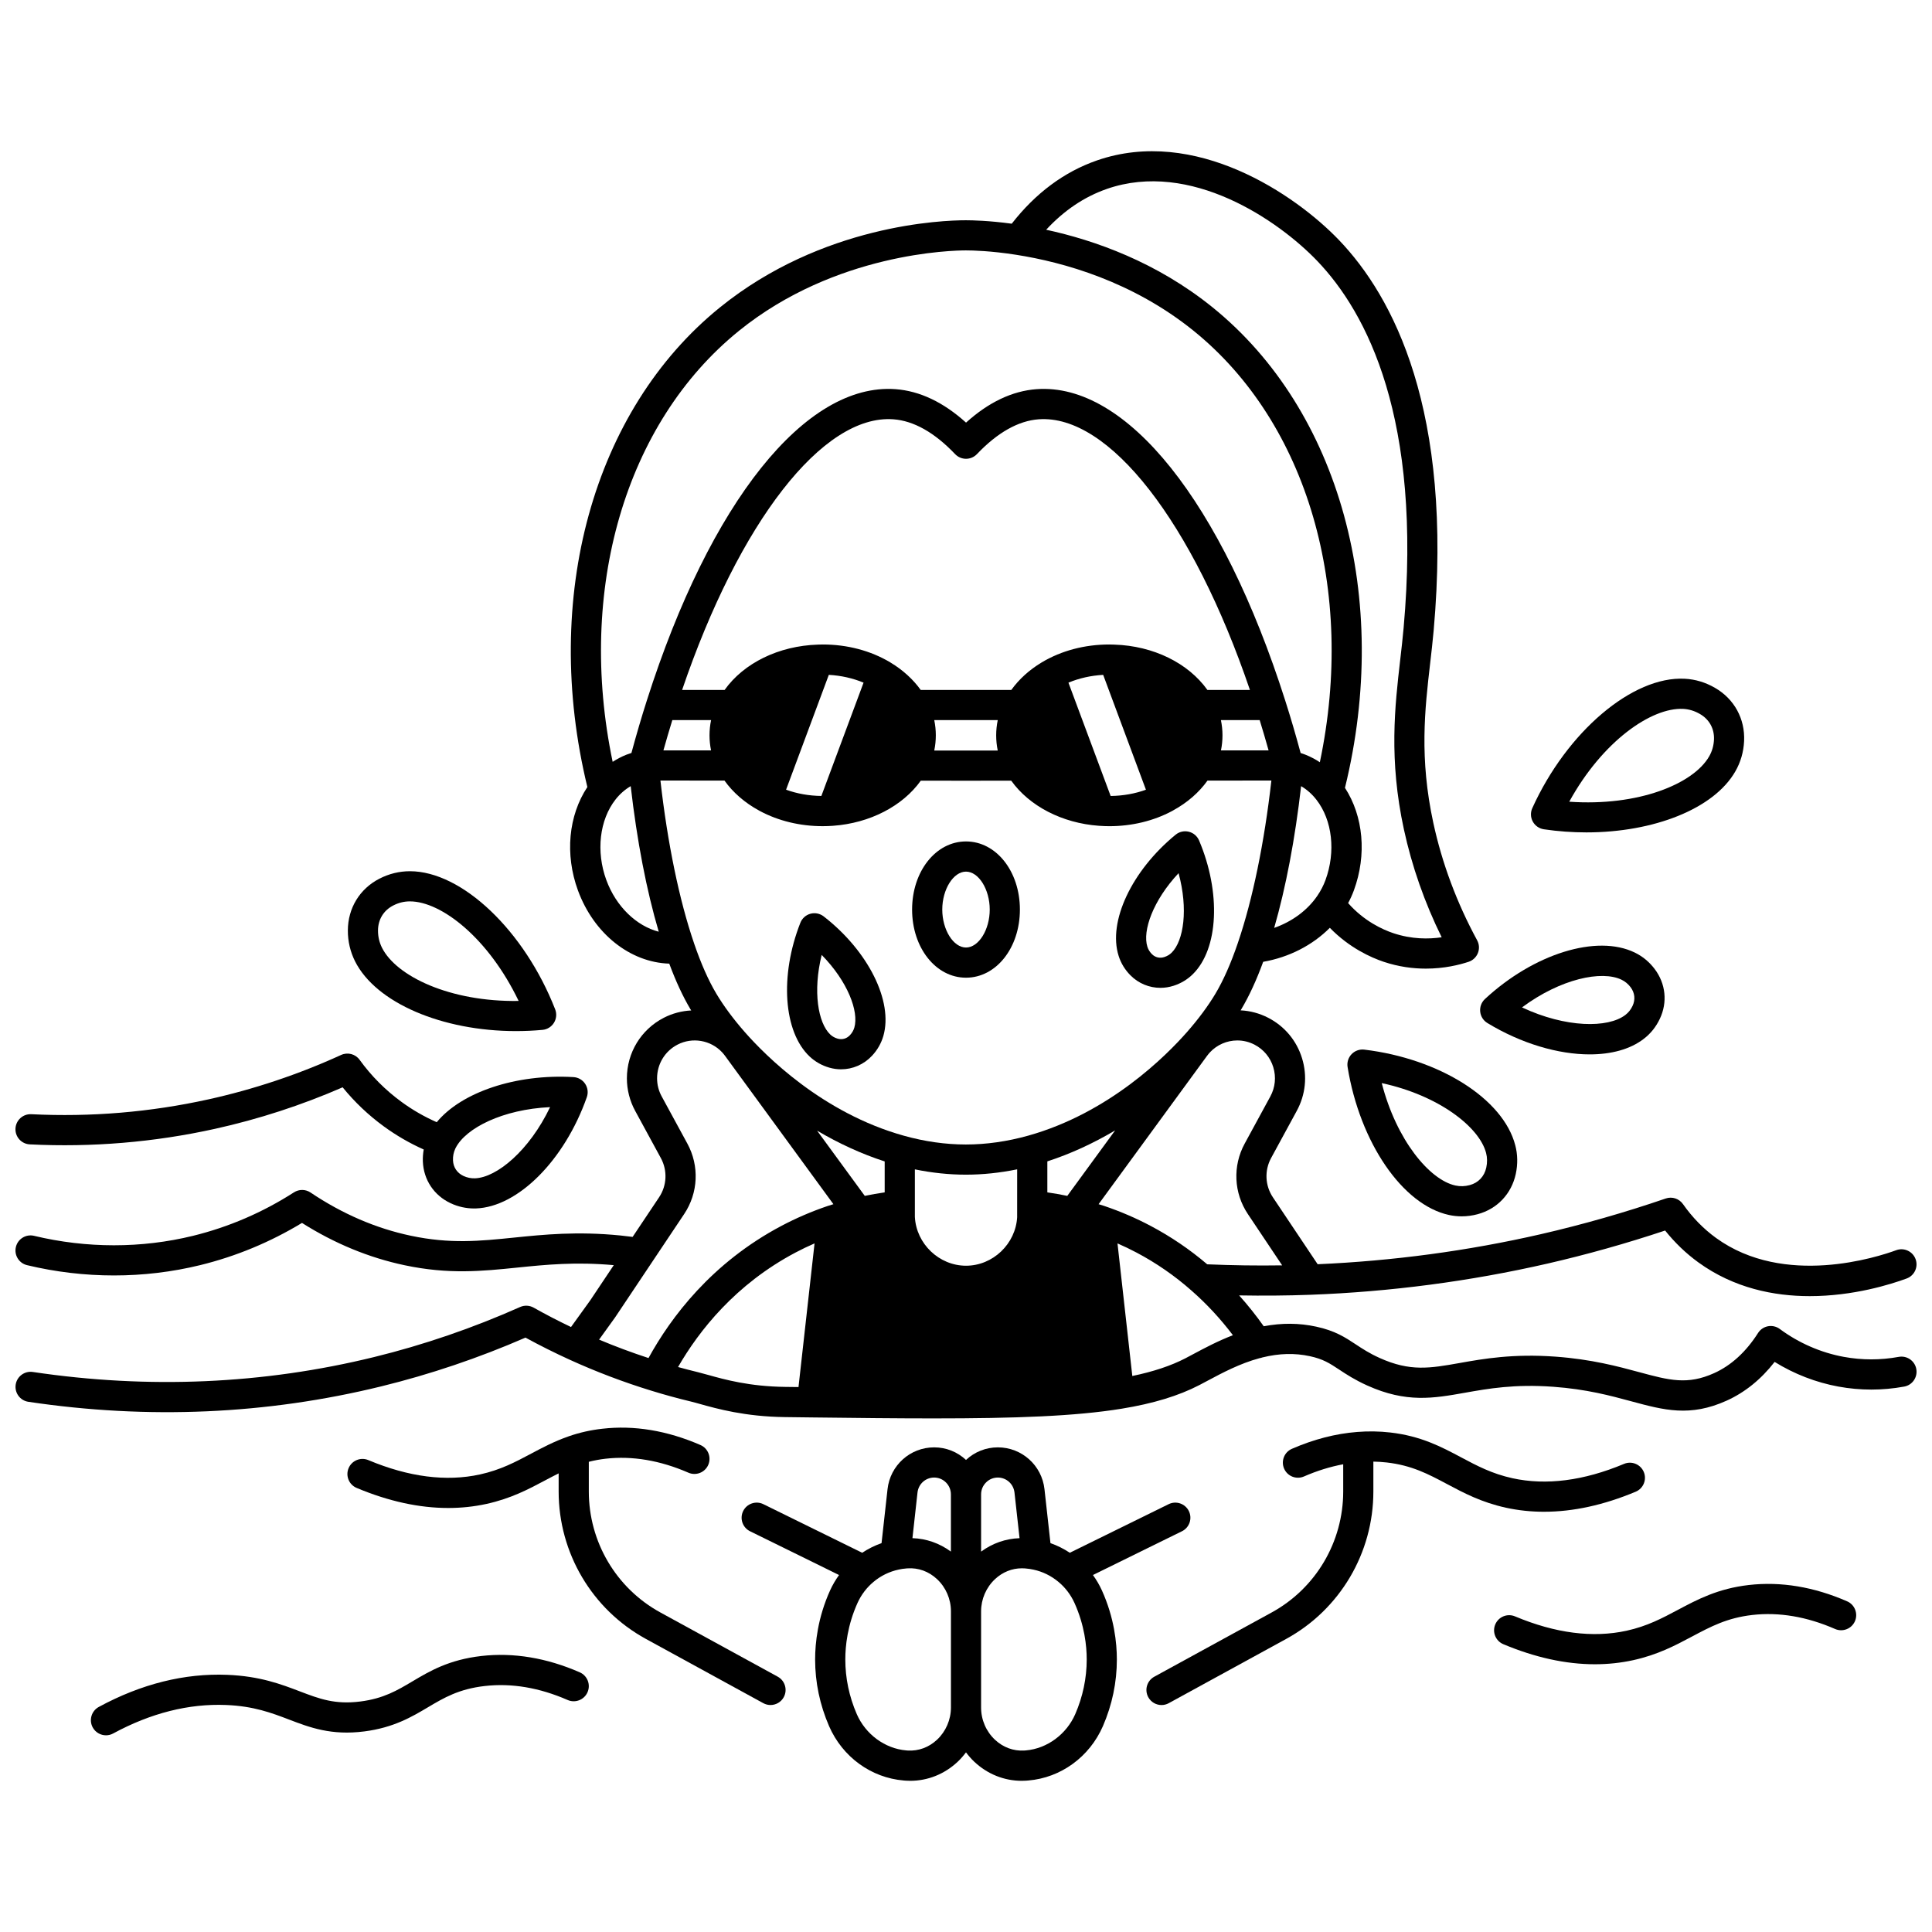 <?xml version="1.0" encoding="UTF-8"?>
<!-- Uploaded to: SVG Repo, www.svgrepo.com, Generator: SVG Repo Mixer Tools -->
<svg width="800px" height="800px" version="1.1" viewBox="144 144 512 512" xmlns="http://www.w3.org/2000/svg">
 <defs>
  <clipPath id="b">
   <path d="m148.09 423h151.91v42h-151.91z"/>
  </clipPath>
  <clipPath id="a">
   <path d="m148.09 184h503.81v336h-503.81z"/>
  </clipPath>
 </defs>
 <path d="m400 403.1c8.012 0 14.285-7.93 14.285-18.055s-6.273-18.055-14.285-18.055-14.285 7.93-14.285 18.055 6.273 18.055 14.285 18.055zm0-28.109c3.352 0 6.289 4.699 6.289 10.055s-2.938 10.055-6.289 10.055-6.289-4.699-6.289-10.055 2.938-10.055 6.289-10.055z"/>
 <path d="m553.14 363.77c3.789 0.559 7.566 0.824 11.266 0.824 17.859 0 33.812-6.242 39.488-16.188 1.398-2.441 2.18-5.144 2.312-8.031 0.27-5.887-2.617-11.156-7.715-14.086-2.504-1.453-5.199-2.269-8.016-2.414-13.816-0.73-31.203 14.008-40.398 34.289-0.52 1.145-0.473 2.465 0.133 3.566s1.688 1.855 2.93 2.039zm36.918-31.91c1.539 0.082 3.023 0.531 4.434 1.352 2.504 1.438 3.859 3.918 3.731 6.793-0.074 1.602-0.5 3.094-1.27 4.434-4.168 7.301-18.773 13.312-37.086 12.023 8.812-16.039 21.762-25 30.191-24.602z"/>
 <path d="m280.73 417.25c2.324 0 4.684-0.105 7.043-0.324 1.25-0.113 2.375-0.812 3.031-1.879 0.66-1.07 0.777-2.387 0.324-3.555-8.141-20.848-24.68-36.59-38.48-36.609-2.824 0-5.555 0.668-8.102 1.98-5.223 2.68-8.348 7.809-8.359 13.723-0.012 2.856 0.625 5.594 1.895 8.152 5.562 11.086 23.199 18.512 42.648 18.512zm-32.531-33.281c1.43-0.738 2.887-1.094 4.438-1.094 8.383 0.016 20.836 9.781 28.809 26.387-18.242 0.285-32.434-6.562-36.215-14.102-0.715-1.441-1.059-2.934-1.055-4.562 0.008-2.906 1.473-5.32 4.023-6.629z"/>
 <path d="m538.17 415.11c9.004 5.469 18.801 8.312 27.117 8.312 5.699 0 10.707-1.336 14.289-4.086 1.836-1.391 3.285-3.191 4.297-5.344 2.082-4.383 1.566-9.32-1.375-13.207-1.426-1.883-3.203-3.348-5.277-4.352-10.047-4.883-26.738 0.301-39.695 12.32-0.918 0.852-1.387 2.086-1.258 3.336 0.125 1.254 0.828 2.371 1.902 3.019zm35.559-11.473c0.945 0.457 1.727 1.105 2.394 1.98 1.121 1.484 1.316 3.289 0.52 4.961-0.461 0.98-1.098 1.781-1.914 2.398-4.578 3.512-15.762 3.453-27.379-2.004 10.23-7.617 21.156-9.875 26.379-7.336z"/>
 <path d="m443.57 402.46c2.144 2.168 5.008 3.328 7.953 3.328 1.156 0 2.32-0.18 3.465-0.543 1.969-0.629 3.695-1.668 5.141-3.094 6.805-6.723 7.492-21.617 1.641-35.414-0.492-1.16-1.5-2.019-2.723-2.32s-2.516-0.012-3.492 0.789c-11.641 9.531-17.992 23.043-15.102 32.121 0.605 1.922 1.652 3.648 3.117 5.133zm12.762-27.059c2.598 9.496 1.355 17.918-1.824 21.059-0.547 0.539-1.191 0.922-1.961 1.172-1.215 0.387-2.414 0.098-3.289-0.789-0.562-0.57-0.961-1.219-1.188-1.938-1.352-4.242 1.496-12.277 8.262-19.504z"/>
 <path d="m363.79 426.94c1.023 0.293 2.062 0.438 3.094 0.438 3.066 0 6.043-1.266 8.215-3.598 1.41-1.508 2.418-3.262 2.992-5.219 2.66-9.203-3.988-22.539-15.816-31.711-0.996-0.77-2.297-1.031-3.512-0.695-1.215 0.332-2.199 1.219-2.66 2.391-5.516 14.02-4.477 28.926 2.469 35.453 1.48 1.387 3.238 2.375 5.219 2.941zm-2.035-29.875c6.887 7.012 9.895 14.965 8.652 19.262-0.215 0.734-0.602 1.402-1.156 1.996-0.871 0.934-2.062 1.273-3.266 0.93-0.762-0.219-1.398-0.574-1.949-1.09-3.242-3.047-4.668-11.469-2.281-21.098z"/>
 <path d="m505.55 422.16c-1.254-0.145-2.492 0.297-3.363 1.203s-1.262 2.172-1.062 3.41c3.269 20.051 14.57 36.539 26.875 39.211 1.113 0.238 2.234 0.359 3.359 0.359 1.41 0 2.824-0.188 4.231-0.566 5.184-1.395 8.961-5.383 10.105-10.664 0.559-2.578 0.508-5.223-0.137-7.617-3.184-12.273-20.008-22.93-40.008-25.336zm32.328 31.266c-0.504 2.336-2.098 4.023-4.367 4.633-1.301 0.352-2.555 0.387-3.82 0.113-6.84-1.484-15.625-12.016-19.512-27.137 15.094 3.25 25.867 11.641 27.648 18.508 0.324 1.203 0.34 2.547 0.051 3.883z"/>
 <g clip-path="url(#b)">
  <path d="m151.89 447.27c16.496 0.82 33-0.562 49.043-4.109 11.613-2.566 22.992-6.269 33.871-11.012 3.164 3.894 6.812 7.363 10.887 10.336 3.301 2.414 6.856 4.473 10.598 6.144-0.184 1.043-0.27 2.109-0.227 3.199 0.203 4.852 2.953 8.977 7.371 11.043 1.98 0.922 4.078 1.387 6.254 1.387 0.145 0 0.289-0.004 0.438-0.008 11.148-0.387 23.508-12.789 29.387-29.488 0.418-1.188 0.254-2.496-0.441-3.543-0.695-1.047-1.84-1.703-3.098-1.777-15.281-0.898-29.723 4.027-36.234 11.953-3.293-1.457-6.422-3.25-9.324-5.375-4.277-3.121-8.02-6.875-11.113-11.156-1.117-1.547-3.168-2.086-4.902-1.293-11.242 5.137-23.082 9.102-35.188 11.777-15.348 3.391-31.133 4.715-46.922 3.93-2.207-0.113-4.082 1.59-4.191 3.797-0.105 2.211 1.59 4.086 3.793 4.195zm137.89-9.871c-5.519 11.547-14.141 18.668-19.91 18.867-1.086 0.031-2.078-0.18-3.059-0.633-1.676-0.785-2.684-2.293-2.762-4.125-0.043-1.094 0.148-2.094 0.598-3.074 0.035-0.07 0.066-0.145 0.129-0.262 2.695-5.219 12.418-10.184 25.004-10.773z"/>
 </g>
 <g clip-path="url(#a)">
  <path d="m651.84 506.8c-0.398-2.172-2.481-3.613-4.652-3.215-4.828 0.883-9.727 0.883-14.555 0-6.082-1.113-11.949-3.672-16.973-7.394-0.891-0.66-2.019-0.922-3.109-0.723s-2.051 0.848-2.644 1.781c-3.195 5.016-7.109 8.594-11.629 10.641-7.086 3.199-11.914 1.898-19.91-0.266-5.598-1.512-12.562-3.398-22.133-4.098-11.266-0.824-19.109 0.566-25.41 1.684-7.887 1.398-13.098 2.324-21.219-1.34-2.738-1.238-4.555-2.438-6.312-3.598-2.816-1.859-5.477-3.617-10.484-4.695-4.535-0.984-9.113-1.012-13.91-0.105-2.019-2.867-4.199-5.594-6.516-8.176 6.289 0.109 12.609 0.066 18.898-0.168 21.199-0.789 42.34-3.57 62.832-8.266 10.461-2.402 20.926-5.348 31.16-8.758 2.59 3.238 5.543 6.07 8.809 8.438 9.426 6.836 20.023 8.945 29.52 8.945 11.547 0 21.473-3.121 25.68-4.672 2.07-0.766 3.133-3.062 2.367-5.133-0.766-2.074-3.062-3.129-5.133-2.367-4.793 1.766-29.609 9.906-47.742-3.242-3.336-2.418-6.285-5.438-8.77-8.977-1.023-1.457-2.887-2.062-4.57-1.484-10.844 3.719-21.984 6.902-33.113 9.461-19.289 4.422-39.172 7.086-59.129 7.961l-11.859-17.73c-2.09-3.121-2.269-7.117-0.473-10.422l6.785-12.473c2.348-4.305 2.852-9.258 1.414-13.945-1.434-4.68-4.613-8.492-8.961-10.738-2.316-1.191-4.777-1.852-7.332-1.977 0.062-0.105 0.141-0.215 0.203-0.316 2.066-3.465 4.008-7.68 5.785-12.543 6.828-1.188 13.074-4.387 17.664-9.012 5.188 5.336 10.941 7.887 14.262 9.004 4 1.336 7.793 1.812 11.172 1.812 4.859 0 8.852-0.984 11.344-1.809 1.125-0.371 2.023-1.223 2.461-2.324s0.363-2.34-0.203-3.379c-5.383-9.922-9.285-20.375-11.602-31.066-3.738-17.277-2.269-30.035-0.844-42.371 0.328-2.828 0.664-5.754 0.922-8.625 5.215-58.457-10.762-88.551-25.086-103.5-11.582-12.094-38.141-30.148-64.18-21.094-8.652 3.012-16.227 8.648-22.547 16.754-6.027-0.812-10.422-0.91-12.156-0.91-6.117 0-38.004 1.113-65.18 23.102-33.637 27.215-47.316 76.941-35.125 127.1-5.008 7.551-5.996 17.848-2.5 27.391 4.227 11.523 13.879 19.094 24.203 19.41 1.73 4.664 3.609 8.719 5.609 12.074 0.066 0.109 0.145 0.223 0.211 0.332-2.496 0.125-4.984 0.762-7.297 1.957-6.016 3.102-9.754 9.25-9.754 16.039 0 3.012 0.766 6 2.207 8.637l6.789 12.477c1.801 3.305 1.617 7.297-0.473 10.422l-7.004 10.48c-1.023-0.133-2.086-0.254-3.219-0.375-11.5-1.148-20.359-0.242-28.176 0.555-9.074 0.926-16.91 1.727-27.375-0.488-9.227-1.945-18.172-5.797-26.582-11.453-1.324-0.891-3.051-0.906-4.391-0.047-8.293 5.328-17.305 9.203-26.777 11.527-13.633 3.34-28.188 3.336-42.098-0.004-2.156-0.516-4.305 0.809-4.82 2.953-0.516 2.148 0.809 4.305 2.953 4.82 7.57 1.816 15.316 2.727 23.031 2.727 7.719 0 15.402-0.91 22.84-2.731 9.5-2.324 18.566-6.086 26.992-11.188 8.633 5.457 17.773 9.227 27.211 11.215 11.684 2.473 20.504 1.574 29.84 0.621 7.562-0.773 15.383-1.562 25.574-0.645l-6.199 9.277-5.129 7.121c-3.356-1.605-6.676-3.324-9.91-5.141-1.102-0.617-2.43-0.68-3.582-0.164-12.531 5.578-25.555 10.043-38.711 13.266-29.328 7.191-59.75 8.52-90.422 3.949-2.184-0.324-4.219 1.18-4.543 3.363-0.324 2.184 1.18 4.219 3.363 4.543 31.707 4.727 63.164 3.352 93.508-4.09 12.977-3.18 25.828-7.523 38.23-12.922 3.832 2.094 7.766 4.059 11.719 5.859 7.008 3.191 14.289 5.957 21.637 8.207 3.394 1.051 6.926 2.019 10.488 2.875 0.688 0.164 1.492 0.391 2.406 0.648 4.469 1.25 11.941 3.344 22.469 3.473l7.16 0.09c12.004 0.148 22.68 0.258 32.23 0.258 21.707 0 37.582-0.57 49.859-2.566 8.363-1.359 15.102-3.406 20.602-6.258 0.711-0.371 1.461-0.77 2.246-1.188 3.805-2.035 8.52-4.547 13.707-5.945 0.266-0.043 0.531-0.105 0.785-0.203 4.426-1.086 8.539-1.199 12.562-0.328 3.543 0.766 5.223 1.871 7.769 3.551 1.922 1.27 4.102 2.707 7.426 4.211 10.379 4.684 17.574 3.406 25.906 1.926 6.164-1.094 13.148-2.336 23.43-1.582 8.805 0.645 15.09 2.344 20.633 3.844 8.711 2.356 15.59 4.215 25.293-0.168 4.852-2.195 9.113-5.641 12.711-10.266 5.188 3.211 10.957 5.449 16.91 6.539 5.781 1.059 11.648 1.059 17.43 0 2.164-0.395 3.602-2.477 3.203-4.652zm-170.41-79.988c0.801 2.613 0.52 5.371-0.789 7.777l-6.785 12.473c-3.227 5.922-2.902 13.086 0.848 18.688l9.082 13.582c-6.644 0.105-13.293 0.004-19.863-0.277-4.602-3.926-9.641-7.352-15-10.184-3.848-2.039-7.945-3.805-12.191-5.25-0.039-0.016-0.082-0.023-0.121-0.039-0.012-0.004-0.027-0.008-0.039-0.012-0.473-0.16-0.957-0.301-1.434-0.449l28.715-39.277c0.266-0.355 0.531-0.68 0.785-0.957 1.875-2.008 4.519-3.16 7.262-3.16 1.586 0 3.117 0.375 4.551 1.113 2.41 1.246 4.18 3.367 4.981 5.973zm-153.5-32.836c-3.914-11.402-7.039-26.582-8.91-43.125l16.973 0.008c2.258 3.164 5.371 5.875 9.141 7.93 0.004 0 0.004 0.004 0.008 0.004 0.078 0.043 0.152 0.09 0.234 0.133 4.918 2.633 10.672 4.019 16.641 4.019 0.934 0 1.859-0.035 2.746-0.102 9.773-0.703 18.445-5.223 23.254-11.953l11.988 0.008 11.984-0.008c4.816 6.734 13.48 11.25 23.242 11.953 0.09 0.008 0.188 0.004 0.277 0.012 0.008 0 0.016 0.004 0.02 0.004h0.008c0.801 0.055 1.621 0.09 2.449 0.09 5.965 0 11.719-1.391 16.633-4.019 0.082-0.043 0.156-0.094 0.238-0.137 0 0 0.004 0 0.004-0.004 3.773-2.055 6.887-4.766 9.145-7.93l16.926-0.008c-1.859 16.426-4.957 31.512-8.836 42.895-0.023 0.055-0.035 0.117-0.059 0.172-0.008 0.02-0.016 0.043-0.02 0.066-1.816 5.336-3.805 9.828-5.906 13.352-1.961 3.281-4.481 6.68-7.492 10.113-5.488 6.262-20.578 21.473-42.141 27.512-5.578 1.555-11.133 2.344-16.508 2.344-5.383 0-10.914-0.785-16.449-2.332-21.57-6.019-36.68-21.234-42.168-27.492-3.023-3.453-5.555-6.867-7.512-10.141-2.102-3.527-4.09-8.02-5.91-13.363zm35.715-71.133c3.238 0.18 6.391 0.891 9.207 2.066l-11.184 30.027c-3.281-0.039-6.453-0.602-9.352-1.66zm27.941 11.992h16.828c-0.273 1.32-0.418 2.668-0.418 4.039 0 1.363 0.141 2.707 0.414 4.023l-8.41 0.008-8.414-0.008c0.273-1.316 0.414-2.66 0.414-4.023 0-1.367-0.141-2.715-0.414-4.039zm46.746 20.105-11.184-30.027c2.816-1.18 5.965-1.887 9.207-2.066l11.328 30.438c-2.898 1.051-6.07 1.617-9.352 1.656zm29.223-20.105h10.273c0.805 2.606 1.594 5.281 2.359 8.02l-12.621 0.004c0.27-1.305 0.406-2.637 0.406-3.988 0-1.363-0.145-2.711-0.418-4.035zm-3.582-7.996c-5.086-7.129-14.309-11.676-24.633-12.008-0.086-0.004-0.172-0.004-0.254-0.008-0.055 0-0.109-0.008-0.164-0.004-0.312-0.012-0.621-0.023-0.934-0.023-6.516 0-12.695 1.633-17.879 4.723-0.02 0.012-0.035 0.023-0.055 0.035-0.016 0.008-0.027 0.02-0.043 0.027-3.254 1.957-5.977 4.441-8.004 7.262h-24.004c-2.027-2.82-4.75-5.309-8.008-7.266-0.012-0.008-0.023-0.016-0.031-0.02-0.02-0.012-0.039-0.027-0.059-0.039-5.184-3.09-11.367-4.723-17.883-4.723-0.453 0-0.902 0.012-1.27 0.031-10.406 0.336-19.637 4.887-24.719 12.012h-11.262c15.121-44.461 37.289-73.086 55.973-71.723 5.41 0.398 10.918 3.5 16.371 9.227 0.754 0.793 1.801 1.242 2.894 1.242s2.141-0.449 2.894-1.242c5.453-5.727 10.961-8.828 16.367-9.227 18.664-1.348 40.852 27.258 55.973 71.723zm-141.8 7.996h10.273c-0.273 1.32-0.418 2.668-0.418 4.039 0 1.352 0.141 2.68 0.406 3.988l-12.621-0.004c0.766-2.738 1.555-5.414 2.359-8.023zm91.387 131.66c-0.371 7.141-6.434 12.934-13.555 12.934-7.117 0-13.184-5.793-13.555-12.934v-12.602c4.543 0.93 9.074 1.406 13.523 1.406 4.457 0 9.008-0.48 13.586-1.414l-0.004 12.609zm13.852-6.352-0.57 0.777c-1.746-0.367-3.5-0.672-5.285-0.93v-8.215c6.074-1.965 12.133-4.75 17.965-8.203zm-48.961-8.355v8.203c-1.781 0.258-3.535 0.562-5.277 0.926l-12.637-17.285c5.82 3.434 11.859 6.203 17.914 8.156zm103.22-61.883c3.102-10.762 5.531-23.539 7.137-37.566 1.535 0.902 2.906 2.106 4.074 3.621 4.203 5.41 5.141 13.75 2.391 21.246-0.531 1.453-1.262 2.867-2.176 4.203-2.629 3.859-6.691 6.828-11.426 8.496zm-44.371-195.83c22.219-7.727 45.512 8.355 55.777 19.07 13.176 13.754 27.844 41.797 22.895 97.262-0.246 2.769-0.562 5.516-0.898 8.422-1.426 12.379-3.047 26.41 0.977 44.98 2.121 9.789 5.481 19.379 10.008 28.578-3.457 0.516-7.945 0.539-12.82-1.09-2.769-0.93-7.723-3.152-11.969-7.965 0.59-1.102 1.105-2.231 1.523-3.379 3.461-9.434 2.523-19.633-2.363-27.168 12.312-50.223-1.352-100.05-35.062-127.32-14.863-12.02-31.258-17.801-44.121-20.582 4.723-5.106 10.102-8.734 16.055-10.805zm-97.48 37.605c25.613-20.723 56.691-21.32 60.152-21.32 1.77 0 6.613 0.113 13.309 1.16 12.516 1.957 30.836 7.047 47.055 20.16 30.23 24.453 43.012 68.789 33.438 114.32-1.199-0.789-2.469-1.457-3.789-1.984-0.418-0.168-0.855-0.316-1.305-0.457-1.301-4.82-2.672-9.508-4.094-13.941-16.773-52.613-42.023-84.238-65.898-82.484-6.414 0.473-12.684 3.449-18.68 8.863-6-5.414-12.266-8.391-18.684-8.863-23.855-1.746-49.125 29.867-65.895 82.473-1.422 4.434-2.793 9.117-4.094 13.934-0.465 0.145-0.918 0.301-1.359 0.473-1.262 0.504-2.469 1.141-3.617 1.879-9.512-45.504 3.277-89.789 33.461-114.21zm-35.145 145.52c-2.762-7.547-1.801-15.918 2.449-21.328 1.152-1.469 2.504-2.644 4.019-3.535 1.656 14.469 4.188 27.613 7.43 38.578-5.883-1.512-11.309-6.648-13.898-13.715zm20.629 88.547c3.75-5.606 4.074-12.766 0.852-18.688l-6.793-12.484c-0.816-1.492-1.23-3.109-1.23-4.809 0-3.785 2.078-7.207 5.43-8.934 3.926-2.035 8.785-1.195 11.805 2.039 0.266 0.285 0.531 0.609 0.781 0.949l28.715 39.301c-0.477 0.152-0.961 0.293-1.434 0.453l-0.152 0.047c-4.242 1.445-8.344 3.211-12.184 5.246-18.504 9.785-29.316 24.254-35.234 35.031-4.418-1.449-8.801-3.074-13.094-4.883l4.211-5.848c0.027-0.039 0.055-0.074 0.078-0.113zm6.352 42.621c-1.023-0.285-1.918-0.535-2.688-0.723-1.773-0.43-3.535-0.887-5.277-1.367 5.551-9.629 15.207-21.922 31.145-30.348 1.625-0.863 3.309-1.664 5.027-2.414l-4.254 38.07-3.535-0.043c-9.484-0.117-16.066-1.957-20.418-3.176zm128.64-5.547c-0.754 0.402-1.477 0.789-2.156 1.145-3.824 1.98-8.465 3.523-14.066 4.688l-3.926-35.137c1.719 0.75 3.402 1.555 5.027 2.418 5.238 2.769 10.141 6.156 14.578 10.078 4.027 3.527 7.703 7.496 10.98 11.832-3.961 1.527-7.461 3.387-10.438 4.977z"/>
 </g>
 <path d="m553.2 544.63c7.699 0 15.828-1.773 24.277-5.312 2.039-0.855 2.996-3.195 2.144-5.231-0.852-2.035-3.195-3-5.231-2.144-10.699 4.481-20.656 5.758-29.582 3.801-5.445-1.199-9.391-3.297-13.566-5.519-5.238-2.785-10.652-5.668-18.828-6.602-2.894-0.332-5.848-0.375-8.762-0.137-5.68 0.441-11.492 1.941-17.277 4.461-2.023 0.879-2.953 3.234-2.07 5.262 0.883 2.023 3.234 2.953 5.262 2.07 3.488-1.52 6.969-2.594 10.398-3.234v7.215c0 13.367-7.258 25.648-18.941 32.051l-31.129 17.035c-1.938 1.062-2.648 3.488-1.59 5.426 0.727 1.328 2.098 2.082 3.512 2.082 0.648 0 1.305-0.156 1.914-0.492l31.129-17.035c14.25-7.805 23.098-22.773 23.098-39.062v-7.922c1.188 0.02 2.375 0.094 3.543 0.227 6.668 0.766 10.984 3.062 15.98 5.719 4.465 2.375 9.086 4.832 15.605 6.269 3.281 0.715 6.652 1.074 10.113 1.074z"/>
 <path d="m633.51 568.37c-8.805-3.844-17.562-5.297-26.043-4.328-8.176 0.934-13.59 3.812-18.828 6.598-4.176 2.223-8.117 4.316-13.562 5.516-8.945 1.961-18.898 0.684-29.586-3.801-2.039-0.855-4.379 0.105-5.234 2.141-0.855 2.035 0.105 4.379 2.141 5.234 8.441 3.539 16.562 5.316 24.266 5.316 3.465 0 6.844-0.359 10.129-1.078 6.519-1.434 11.137-3.891 15.605-6.266 4.996-2.656 9.312-4.953 15.98-5.715 7.059-0.809 14.441 0.438 21.934 3.711 2.027 0.883 4.383-0.043 5.266-2.062 0.879-2.023-0.043-4.383-2.066-5.266z"/>
 <path d="m297.64 587.18c-8.789-3.836-17.555-5.289-26.043-4.328-8.625 0.984-13.742 4.023-18.262 6.707-4.117 2.445-7.676 4.559-13.785 5.348-6.777 0.871-10.891-0.695-16.098-2.68-4.953-1.891-10.566-4.031-19.215-4.379-11.328-0.457-22.789 2.402-34.055 8.508-1.941 1.051-2.664 3.481-1.613 5.422 0.727 1.336 2.102 2.094 3.519 2.094 0.645 0 1.297-0.156 1.898-0.484 9.984-5.406 20.043-7.949 29.926-7.547 7.344 0.293 12.094 2.106 16.688 3.859 5.504 2.102 11.195 4.269 19.969 3.141 7.75-0.996 12.582-3.867 16.848-6.398 4.199-2.492 8.164-4.852 15.082-5.637 7.074-0.805 14.457 0.441 21.938 3.711 2.027 0.883 4.383-0.043 5.266-2.062 0.887-2.031-0.039-4.387-2.062-5.273z"/>
 <path d="m350.11 588.34-31.125-17.031c-11.684-6.402-18.945-18.684-18.945-32.051v-7.867c1.445-0.363 2.914-0.641 4.453-0.816 7.051-0.805 14.43 0.438 21.941 3.703 2.023 0.883 4.379-0.047 5.262-2.07 0.879-2.023-0.047-4.379-2.07-5.262-8.816-3.836-17.578-5.289-26.031-4.312-3.086 0.348-5.984 1-8.852 1.992-0.082 0.027-0.156 0.062-0.238 0.09-0.008 0.004-0.016 0.008-0.023 0.008-3.633 1.281-6.731 2.914-9.715 4.504-4.176 2.223-8.121 4.316-13.566 5.516-8.945 1.961-18.898 0.684-29.586-3.801-2.035-0.855-4.379 0.105-5.234 2.141-0.855 2.039 0.105 4.379 2.141 5.234 8.441 3.539 16.562 5.316 24.266 5.316 3.465 0 6.844-0.359 10.129-1.078 6.519-1.434 11.141-3.891 15.609-6.269 1.188-0.633 2.352-1.242 3.523-1.824v4.797c0 16.289 8.852 31.258 23.102 39.062l31.129 17.035c0.609 0.332 1.266 0.492 1.914 0.492 1.414 0 2.785-0.75 3.512-2.082 1.051-1.938 0.34-4.367-1.594-5.426z"/>
 <path d="m457.23 549.8c1.98-0.973 2.801-3.371 1.828-5.352-0.977-1.98-3.371-2.801-5.352-1.828-5.523 2.715-11.047 5.43-16.566 8.145l-9.629 4.734c-1.605-1.062-3.336-1.926-5.129-2.555l-1.582-14.277c-0.691-6.328-6.008-11.102-12.359-11.102-3.164 0-6.137 1.191-8.438 3.332-2.305-2.144-5.277-3.332-8.438-3.332-6.356 0-11.668 4.773-12.359 11.094l-1.586 14.289c-1.805 0.633-3.531 1.496-5.129 2.551l-9.629-4.734c-5.519-2.715-11.043-5.434-16.566-8.145-1.98-0.973-4.379-0.152-5.352 1.828-0.973 1.98-0.156 4.379 1.828 5.352 5.523 2.711 11.043 5.43 16.562 8.141l7.023 3.457c-0.918 1.273-1.723 2.641-2.375 4.078-3.277 7.242-3.965 13.945-3.965 18.293 0 6.074 1.246 12.027 3.703 17.691 3.562 8.16 11.141 13.672 19.789 14.391 0.051 0.004 0.102 0.008 0.148 0.012 0.016 0 0.031 0.004 0.047 0.004 0.055 0.004 0.105 0.008 0.16 0.012 0.039 0.004 0.074 0.008 0.113 0.012 0.414 0.027 0.828 0.043 1.242 0.043 4.641 0 9.059-1.762 12.551-5.027 0.824-0.77 1.555-1.621 2.227-2.512 0.672 0.891 1.406 1.742 2.227 2.512 3.496 3.269 7.91 5.027 12.551 5.027 0.41 0 0.828-0.016 1.242-0.043 0.039-0.004 0.078-0.008 0.113-0.012 0.043-0.004 0.09-0.008 0.133-0.012 0.031 0 0.062-0.004 0.09-0.008 0.047-0.004 0.09-0.004 0.137-0.008 8.645-0.719 16.227-6.234 19.793-14.398 2.453-5.66 3.699-11.609 3.699-17.684 0-4.348-0.688-11.047-3.965-18.297-0.652-1.438-1.457-2.801-2.375-4.074l7.023-3.457c5.519-2.715 11.039-5.43 16.562-8.141zm-51.926-12.926c0.836-0.844 1.949-1.309 3.133-1.309 2.266 0 4.164 1.707 4.414 3.981l1.34 12.09c-3.68 0.121-7.188 1.352-10.191 3.559v-15.148c-0.004-1.203 0.457-2.328 1.305-3.172zm-13.742-1.309c1.18 0 2.293 0.465 3.141 1.316 0.836 0.84 1.297 1.961 1.297 3.16v15.148c-3.004-2.211-6.508-3.445-10.191-3.562l1.34-12.094c0.25-2.262 2.144-3.969 4.414-3.969zm0.746 69.492c-2.156 2.016-4.902 3.023-7.738 2.852-0.059-0.004-0.117-0.012-0.18-0.016-0.066-0.008-0.137-0.012-0.203-0.016-0.02 0-0.047-0.004-0.066-0.004-5.606-0.484-10.73-4.254-13.066-9.609-2.016-4.648-3.039-9.527-3.039-14.504 0-3.562 0.562-9.051 3.25-14.992 0.977-2.148 2.43-4.062 4.223-5.551 1.918-1.617 4.215-2.742 6.707-3.269 0.59-0.137 1.254-0.234 1.977-0.289 0.062-0.004 0.121-0.012 0.18-0.02h0.004c0.055-0.004 0.109-0.004 0.164-0.008 2.863-0.195 5.625 0.82 7.797 2.848 2.348 2.191 3.691 5.301 3.691 8.527v25.52c-0.008 3.231-1.352 6.336-3.699 8.531zm36.645-6.797c-2.336 5.352-7.449 9.121-13.043 9.613-0.035 0.004-0.074 0.004-0.109 0.008-0.062 0.004-0.125 0.008-0.188 0.016-0.062 0.004-0.121 0.008-0.184 0.016-2.84 0.168-5.582-0.836-7.738-2.852-2.348-2.191-3.691-5.301-3.691-8.527v-25.52c0-3.227 1.344-6.332 3.691-8.527 1.996-1.867 4.5-2.871 7.109-2.871 0.23 0 0.457 0.008 0.688 0.023 0.055 0.004 0.109 0.008 0.164 0.008h0.004c0.059 0.008 0.117 0.016 0.18 0.02 0.723 0.059 1.387 0.156 2.043 0.305 2.426 0.516 4.719 1.641 6.66 3.273 0.008 0.008 0.012 0.012 0.02 0.02 1.762 1.469 3.207 3.375 4.18 5.512 2.688 5.945 3.254 11.438 3.254 14.996-0.008 4.969-1.027 9.848-3.039 14.488z"/>
</svg>